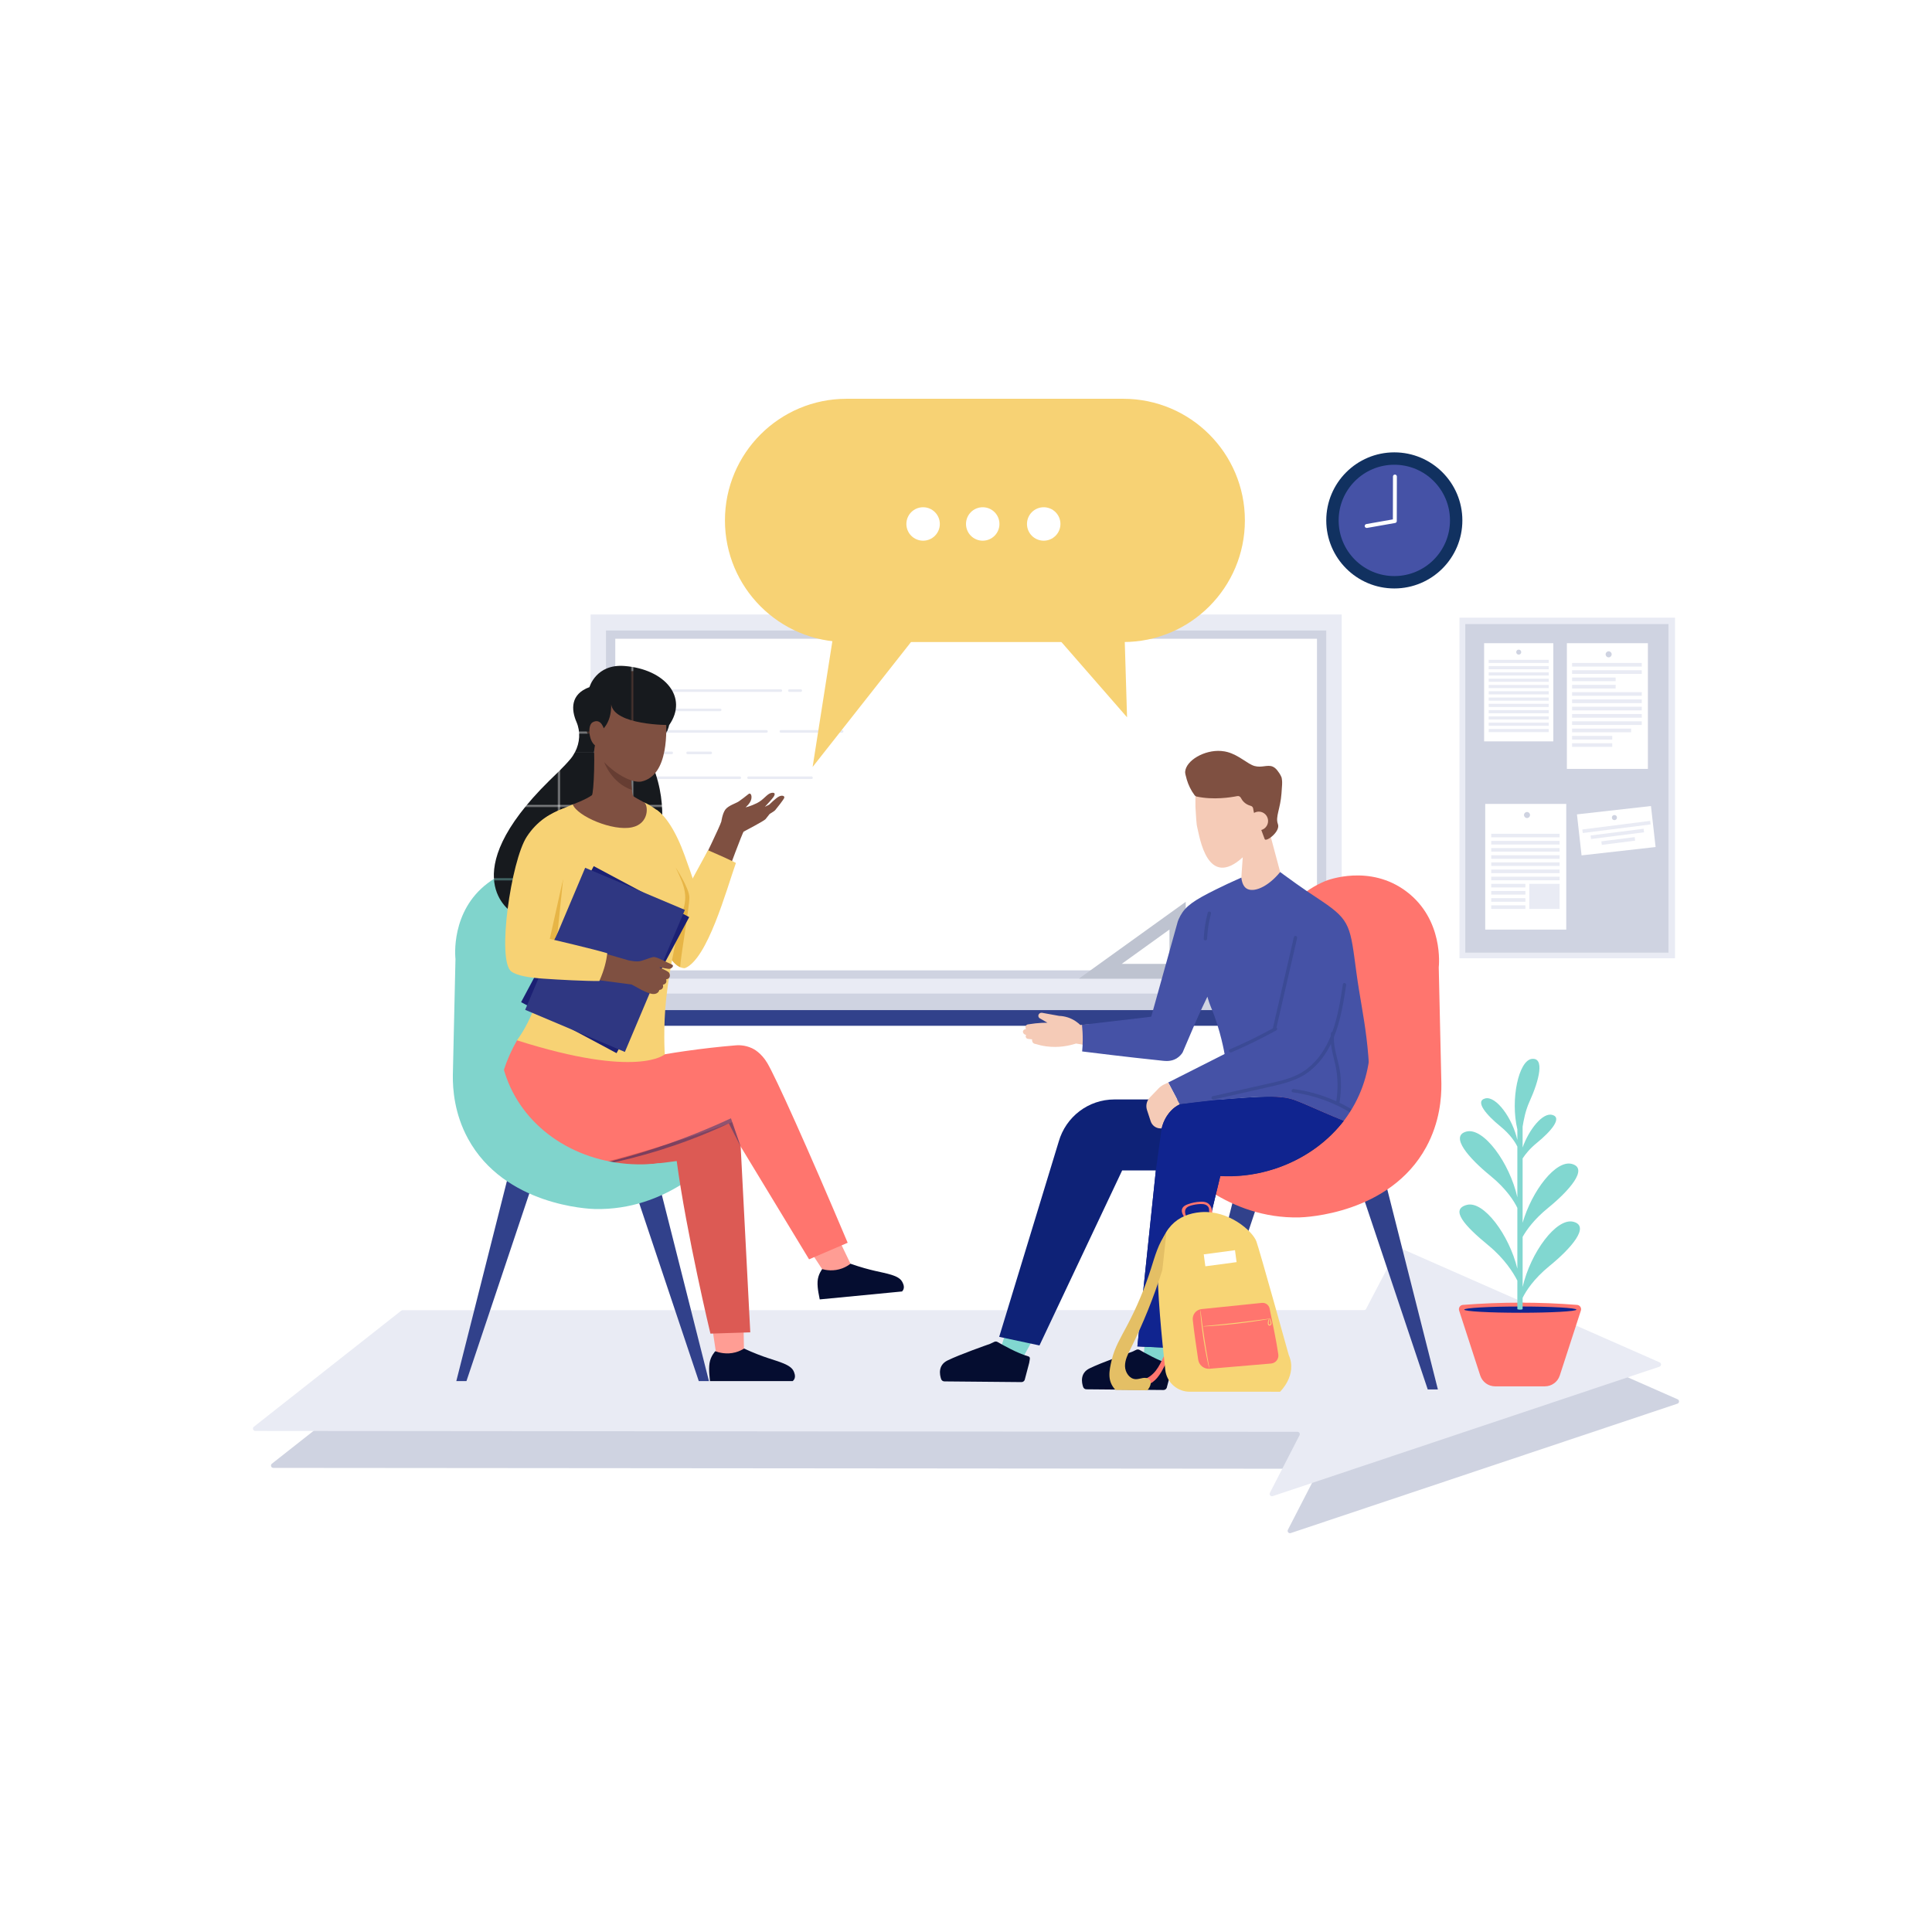 <svg xml:space="preserve" style="enable-background:new 0 0 1080 1080;" viewBox="0 0 1080 1080" y="0px" x="0px" xmlns:xlink="http://www.w3.org/1999/xlink" xmlns="http://www.w3.org/2000/svg" id="Layer_1" version="1.1">
<style type="text/css">
	.st0{fill:none;}
	.st1{fill:#171A1E;}
	.st2{fill:#E9EBF4;}
	.st3{fill:#CFD3E1;}
	.st4{fill:#FFFFFF;}
	.st5{fill:#31418B;}
	.st6{fill:#BEC3D0;}
	.st7{fill:#113160;}
	.st8{fill:#4552A6;}
	.st9{fill:#80D4CC;}
	.st10{fill:#FF756E;}
	.st11{fill:#FF9D94;}
	.st12{fill:#050D30;}
	.st13{fill:#DC5A54;}
	.st14{opacity:0.5;fill:url(#SVGID_1_);}
	.st15{fill:#F5CBB7;}
	.st16{fill:#81D7D0;}
	.st17{fill:#7F5041;}
	.st18{fill:#0E2277;}
	.st19{fill:#3B4A95;}
	.st20{fill:url(#XMLID_00000034078135835574631540000005814010058089384364_);}
	.st21{fill:url(#XMLID_00000021827164699455975580000015799561618550985399_);}
	.st22{fill:#F7D274;}
	.st23{fill:#E7B546;}
	.st24{fill:#663D32;}
	.st25{fill:url(#XMLID_00000012459289744887944250000017542544866998685577_);}
	.st26{fill:#1B2073;}
	.st27{fill:#2F3782;}
	.st28{fill:#E4525D;}
	.st29{fill:#10248F;}
	.st30{fill:#F7D575;}
	.st31{fill:#E4BF65;}
</style>
<pattern style="overflow:visible;" viewBox="0 -40.5 40.5 40.5" id="New_Pattern_Swatch_5" patternUnits="userSpaceOnUse" height="40.5" width="40.5">
	<g>
		<rect height="40.5" width="40.5" class="st0" y="-40.5"></rect>
		<g>
			<rect height="40.5" width="40.5" class="st1" y="-40.5"></rect>
		</g>
	</g>
</pattern>
<g>
	<rect height="212.48" width="419.89" class="st2" y="343.51" x="330.13"></rect>
	<rect height="194.62" width="402.63" class="st3" y="352.45" x="338.75"></rect>
	<rect height="185.36" width="392.25" class="st4" y="357.07" x="343.95"></rect>
	<rect height="13.4" width="432.35" class="st5" y="560.02" x="322.46"></rect>
	<path d="M757.99,564.65H320.44c-2.55,0-4.62-2.07-4.62-4.62l0,0c0-2.55,2.07-4.62,4.62-4.62h437.55
		c2.55,0,4.62,2.07,4.62,4.62l0,0C762.62,562.58,760.54,564.65,757.99,564.65z" class="st3"></path>
	<path d="M729.31,555.4h-36.64v-14.07c0-0.93,0.75-1.69,1.69-1.69h33.26c0.93,0,1.69,0.75,1.69,1.69V555.4z" class="st6"></path>
	<path d="M731.12,555.4h-40.25c-1.33,0-2.41-1.08-2.41-2.41l0,0c0-1.33,1.08-2.41,2.41-2.41h40.25
		c1.33,0,2.41,1.08,2.41,2.41l0,0C733.53,554.32,732.45,555.4,731.12,555.4z" class="st6"></path>
	<path d="M603.13,547.06h59.7v-42.94L603.13,547.06z M653.74,538.81h-26.69l26.69-19.2V538.81z" class="st6"></path>
	<g>
		<path d="M436.5,386.77h-70.33c-0.4,0-0.72-0.32-0.72-0.72s0.32-0.72,0.72-0.72h70.33c0.4,0,0.72,0.32,0.72,0.72
			S436.9,386.77,436.5,386.77z" class="st2"></path>
		<path d="M402.59,397.55h-36.42c-0.4,0-0.72-0.32-0.72-0.72c0-0.4,0.32-0.72,0.72-0.72h36.42
			c0.4,0,0.72,0.32,0.72,0.72C403.31,397.23,402.99,397.55,402.59,397.55z" class="st2"></path>
		<path d="M428.46,409.58h-62.29c-0.4,0-0.72-0.32-0.72-0.72c0-0.4,0.32-0.72,0.72-0.72h62.29
			c0.4,0,0.72,0.32,0.72,0.72C429.18,409.25,428.86,409.58,428.46,409.58z" class="st2"></path>
		<path d="M375.5,421.6h-9.33c-0.4,0-0.72-0.32-0.72-0.72c0-0.4,0.32-0.72,0.72-0.72h9.33c0.4,0,0.72,0.32,0.72,0.72
			C376.22,421.28,375.9,421.6,375.5,421.6z" class="st2"></path>
		<path d="M470.77,409.58H436.5c-0.4,0-0.72-0.32-0.72-0.72c0-0.4,0.32-0.72,0.72-0.72h34.27c0.4,0,0.72,0.32,0.72,0.72
			C471.5,409.25,471.17,409.58,470.77,409.58z" class="st2"></path>
		<path d="M447.64,386.77h-6.39c-0.4,0-0.72-0.32-0.72-0.72s0.32-0.72,0.72-0.72h6.39c0.4,0,0.72,0.32,0.72,0.72
			S448.04,386.77,447.64,386.77z" class="st2"></path>
		<path d="M397.32,421.6h-12.94c-0.4,0-0.72-0.32-0.72-0.72c0-0.4,0.32-0.72,0.72-0.72h12.94c0.4,0,0.72,0.32,0.72,0.72
			C398.04,421.28,397.72,421.6,397.32,421.6z" class="st2"></path>
		<path d="M413.55,435.49h-47.38c-0.4,0-0.72-0.32-0.72-0.72c0-0.4,0.32-0.72,0.72-0.72h47.38
			c0.4,0,0.72,0.32,0.72,0.72C414.27,435.17,413.95,435.49,413.55,435.49z" class="st2"></path>
		<path d="M453.64,435.49h-35.22c-0.4,0-0.72-0.32-0.72-0.72c0-0.4,0.32-0.72,0.72-0.72h35.22
			c0.4,0,0.72,0.32,0.72,0.72C454.36,435.17,454.04,435.49,453.64,435.49z" class="st2"></path>
	</g>
	<path d="M234.34,753.35c-27.45,21.62-54.9,43.25-82.36,64.87c-0.98,0.77-0.44,2.34,0.81,2.34
		c194.19,0.16,388.38,0.33,582.57,0.49c0.98,0,1.61,1.04,1.16,1.91c-5.52,10.73-11.05,21.46-16.57,32.19
		c-0.54,1.05,0.46,2.22,1.57,1.85c72.06-24.11,144.12-48.23,216.18-72.34c1.13-0.38,1.21-1.96,0.11-2.44
		c-48.32-21.28-96.64-42.56-144.96-63.84c-0.63-0.28-1.36-0.02-1.68,0.59c-5.81,11.11-11.62,22.23-17.43,33.34
		c-0.23,0.43-0.67,0.7-1.16,0.7l-537.43,0.05C234.86,753.07,234.57,753.17,234.34,753.35z" class="st3"></path>
	<path d="M224.27,732.69c-27.45,21.62-54.9,43.25-82.36,64.87c-0.98,0.77-0.44,2.34,0.81,2.34
		c194.19,0.16,388.38,0.33,582.57,0.49c0.98,0,1.61,1.04,1.16,1.91c-5.52,10.73-11.05,21.46-16.57,32.19
		c-0.54,1.05,0.46,2.22,1.57,1.85c72.06-24.11,144.12-48.23,216.18-72.34c1.13-0.38,1.21-1.96,0.11-2.44
		c-48.32-21.28-96.64-42.56-144.96-63.84c-0.63-0.28-1.36-0.02-1.68,0.59c-5.81,11.11-11.62,22.23-17.43,33.34
		c-0.23,0.43-0.67,0.7-1.16,0.7l-537.43,0.05C224.78,732.42,224.5,732.51,224.27,732.69z" class="st2"></path>
	<circle r="38.04" cy="290.91" cx="779.43" class="st7"></circle>
	<circle r="31.12" cy="290.91" cx="779.43" class="st8"></circle>
	<path d="M763.98,295.12c-0.52,0-0.98-0.37-1.08-0.9c-0.1-0.6,0.29-1.16,0.89-1.27l14.84-2.61l0.05-23.97
		c0-0.6,0.49-1.09,1.09-1.09c0,0,0,0,0,0c0.6,0,1.09,0.49,1.09,1.1l-0.05,24.89c0,0.53-0.38,0.98-0.9,1.08l-15.74,2.77
		C764.11,295.12,764.05,295.12,763.98,295.12z" class="st4"></path>
	<polygon points="255.08,772.04 260.75,772.04 298.4,659.63 283.51,659.63" class="st5"></polygon>
	<polygon points="396.3,772.04 390.62,772.04 352.98,659.63 367.87,659.63" class="st5"></polygon>
	<path d="M254.61,536.09c-0.13-1.12-2.74-26.68,17.98-42.36c20.57-15.58,44.29-6.39,45.4-5.93
		c-1.13,5.52-16.36,86.01,36.46,132.15c16.28,14.22,34.16,20.94,47.87,24.26c-3.79,4.32-29.45,32.58-69.87,31.64
		c-3.12-0.07-50.46-1.92-70.82-39.29c-7.61-13.96-8.58-27.61-8.49-35.48C253.63,579.42,254.12,557.76,254.61,536.09z" class="st9"></path>
	<polygon points="803.79,776.72 798.12,776.72 760.47,664.32 775.36,664.32" class="st5"></polygon>
	<polygon points="662.57,776.72 668.25,776.72 705.89,664.32 691,664.32" class="st5"></polygon>
	<path d="M804.27,540.78c0.13-1.12,2.74-26.68-17.98-42.36c-20.57-15.58-44.29-6.39-45.4-5.93
		c-4.98,2.1-12.38,6-18.69,13.21c-28.33,32.38,6.18,84.87-17.77,118.94c-6.57,9.34-19.52,20.12-47.87,24.26
		c3.79,4.32,29.45,32.58,69.87,31.64c3.12-0.07,50.46-1.92,70.82-39.29c7.61-13.96,8.58-27.61,8.49-35.48
		C805.24,584.11,804.75,562.44,804.27,540.78z" class="st10"></path>
	<path d="M401.8,730.14c2.62-0.19,4.64-0.15,7.84-0.07c1.47,0.03,3.45,0.1,5.81,0.24c0.19,10.45,0.38,20.91,0.56,31.36
		c-5.94-0.01-11.88-0.02-17.82-0.02c0.65-2.06,1.31-4.13,1.96-6.19c-1.24-8.22-2.49-16.43-3.73-24.65
		C397.7,730.58,399.55,730.31,401.8,730.14z" class="st11"></path>
	<path d="M396.88,772.04h46.23
		c0.26-0.2,0.62-0.54,0.89-1.05c0.91-1.7-0.02-3.76-0.35-4.49c-1.65-3.66-8.07-5.22-14.52-7.39c-3.21-1.07-7.77-2.75-13.2-5.27
		c-1.2,0.76-2.81,1.59-4.82,2.13c-5.05,1.36-9.37,0.07-11.25-0.63c0,0-2.64,2.69-3.23,6.69
		C396.02,766.03,396.88,771.16,396.88,772.04z" class="st12" id="XMLID_00000161623752556272962690000018303101507770065342_"></path>
	<path d="M450.54,685.8c2.27-1.27,4.1-2.08,7-3.35c1.34-0.59,3.14-1.36,5.31-2.21c4.52,9.41,9.05,18.82,13.57,28.24
		c-5.33,2.48-10.67,4.97-16,7.45c-0.27-2.15-0.55-4.3-0.82-6.44c-4.54-6.94-9.08-13.87-13.62-20.81
		C447.03,687.92,448.58,686.89,450.54,685.8z" class="st11"></path>
	<path d="M289.18,581.26c-12.98,22.59-14.7,47.04-3.17,60.47c11.71,13.64,33.93,12.24,50.9,11.17
		c14.39-0.9,26.7-4.65,47.27-10.92c10.65-3.24,19.35-6.34,25.32-8.56c14.26,23.52,28.52,47.03,42.78,70.55
		c7.19-3.08,14.39-6.17,21.58-9.25c-22.67-53.63-40.23-92.52-44.9-100.41c-3.43-5.79-7.6-7.88-8.47-8.29
		c-4.2-1.98-8.04-1.8-9.73-1.62c-8.8,0.74-18.04,1.77-27.66,3.15c-7.74,1.11-15.17,2.37-22.27,3.74c0.28-4.13,0.57-8.25,0.85-12.38
		C361.68,578.94,348.17,588.38,289.18,581.26z" class="st10"></path>
	<path d="M324.18,653.15c21.78-5.27,44.47-11.75,67.84-19.72c5.87-2,11.63-4.04,17.3-6.13
		c1.57,4.54,3.14,9.07,4.72,13.61c1.79,34.63,3.58,69.25,5.37,103.88c-7.43,0.24-14.86,0.47-22.28,0.71c0,0-13.34-55.61-18.85-96.48
		C378.27,649.02,347.25,653.43,324.18,653.15z" class="st13"></path>
	<path d="M458.23,726.38l46.01-4.44
		c0.24-0.23,0.56-0.6,0.78-1.14c0.74-1.78-0.38-3.74-0.78-4.43c-2-3.49-8.53-4.42-15.16-5.96c-3.29-0.76-8-1.99-13.64-3.98
		c-1.12,0.87-2.65,1.85-4.59,2.58c-4.89,1.84-9.32,0.97-11.25,0.45c0,0-2.37,2.93-2.57,6.97
		C456.8,720.48,458.15,725.5,458.23,726.38z" class="st12" id="XMLID_00000011012254861645608520000005924900545110533043_"></path>
	
		<linearGradient gradientTransform="matrix(-1 0 0 1 -3742.33 0)" y2="639.338" x2="-4065.045" y1="639.338" x1="-4156.364" gradientUnits="userSpaceOnUse" id="SVGID_1_">
		<stop style="stop-color:#263574" offset="0"></stop>
		<stop style="stop-color:#15175E" offset="1"></stop>
	</linearGradient>
	<path d="M414.03,640.92c-2.2-4.31-4.39-8.61-6.59-12.92c-6.9,3.22-14.27,6.36-22.12,9.3
		c-22.72,8.53-44.01,13.44-62.62,16.24c18.18-3.76,38.39-9.28,59.82-17.41c9.25-3.51,17.94-7.21,26.08-10.99
		C410.43,630.4,412.23,635.66,414.03,640.92z" class="st14"></path>
	<path d="M646.29,570.07c-14.13,0.97-28.27,1.93-42.4,2.9c-1.25-1.21-3.55-3.11-6.94-4.22
		c-1.88-0.61-3.57-0.81-4.87-0.86c-3.22-0.58-6.45-1.17-9.67-1.75c-0.9-0.07-1.7,0.48-1.92,1.25c-0.16,0.58,0.03,1.23,0.48,1.69
		c1.51,0.87,3.03,1.75,4.54,2.62c-2.08,0.01-4.34,0.11-6.75,0.37c-1.4,0.15-2.73,0.34-4,0.55c-0.68,0.05-1.26,0.49-1.47,1.1
		c-0.26,0.79,0.23,1.45,0.27,1.51c-0.84,0.03-1.54,0.55-1.7,1.18c-0.22,0.85,0.51,1.96,1.75,2.09c-0.02,0.03-0.45,0.69-0.12,1.42
		c0.34,0.74,1.15,0.83,1.18,0.83c0.76,0.08,1.52,0.17,2.28,0.25c-0.01,0.08-0.2,1.32,0.69,2.09c0.47,0.4,1,0.48,1.22,0.49
		c1.77,0.55,3.78,1.04,6.03,1.34c6.95,0.93,12.81-0.35,16.61-1.58c6.16,1.09,12.55,2.09,19.16,2.97c10.63,1.42,20.82,2.4,30.5,3.05
		c1.22-0.01,2.77-0.19,4.43-0.81c5.15-1.92,7.44-6.57,8.03-7.88c4.75-14.29,9.5-28.57,14.25-42.86c-6.9-2.64-13.8-5.28-20.7-7.92
		C653.55,543.28,649.92,556.67,646.29,570.07z" class="st15"></path>
	<polygon points="639.14,759.99 642.24,722.85 661.93,731.42 652.08,762.68" class="st16"></polygon>
	<polygon points="558.54,756.34 568.15,726.66 587.21,730.94 569.73,762.68" class="st16"></polygon>
	<path d="M694,503.82c0,0-1.34,1.77,0.71-24.58c-19.85,18.09-24.1-11.44-25.36-16.36c-0.7-2.74-0.65-6.08-0.95-9.56
		c-0.06-0.69-0.11-1.44-0.14-2.29c-0.09-2.56-0.04-5.93,0.22-10.7c0,0,37.49-12.7,42.84-0.79c5.36,11.9-1.61,25.8-1.61,25.8
		l10.27,38.48H694z" class="st15"></path>
	<path d="M716.72,437.15c0.04,0.95-0.02,1.54-0.25,4.76c-0.04,0.53-0.08,1.07-0.11,1.6
		c-0.61,8.6-3.52,13.14-2.01,17.12c1.58,4.16-6.51,10.16-7.36,8.5c0,0-3.99-11.03-5.04-12.61c-0.61-0.92-1.13-2.34-1.42-4.52
		c-0.09-0.75-0.64-1.34-1.36-1.53c-3.23-0.85-4.79-3-5.5-4.43c-0.38-0.76-1.19-1.19-2.02-1.02c-3.66,0.74-13.41,2.29-22.78,0.24
		c-0.43-0.1-0.81-0.34-1.07-0.69c-2.12-2.83-3.52-5.87-4.38-8.78c-0.73-2.47-0.96-3.74-0.92-4.34c0.46-6.34,10.77-12.37,20.12-11.65
		c1.53,0.12,2.67,0.37,3.5,0.59c6.53,1.76,11.32,6.76,15.2,7.82c4.01,1.09,7.1-0.86,10.01,0.29c1.9,0.75,3.14,2.79,3.14,2.79
		c1.06,1.32,1.66,2.6,1.99,3.5C716.64,435.78,716.7,436.61,716.72,437.15z" class="st17"></path>
	<path d="M745.35,657.46c-21.42,0-63.21,0-63.21,0s-20.45,84.67-21.92,96.31l-24.41-1.11l10.32-98.37
		c-6.28,0-12.56,0-18.84,0c-15.41,32.61-30.81,65.22-46.22,97.82c-7.51-1.6-15.01-3.2-22.52-4.8l33.27-109.12
		c3.99-13.97,16.67-23.59,31.1-23.59h60.69c10.71-0.63,29.4-3.07,38.85,0c9.45,3.07,31.5,14.71,42.84,16.19
		C765.3,630.79,766.77,657.46,745.35,657.46z" class="st18"></path>
	<path d="M758.26,543.81c-3.47-25.71-3.15-29.2-19.22-40c-5.95-4-10.49-6.84-21.42-14.86c-0.86-0.63-1.56-1.15-2-1.48
		c-6.99,8.56-15.02,11.68-18.84,9.19c-0.68-0.44-2.41-1.83-2.86-6.08c-5.6,2.46-10.39,4.74-14.21,6.63
		c-12.3,6.09-16.87,9.29-19.82,14.6c-0.73,1.32-1.2,2.47-1.48,3.23c-5.24,18.8-10.49,37.61-15.73,56.41
		c5.18-0.12,10.68-0.06,16.46,0.25c2.93,0.16,5.78,0.38,8.54,0.65c3.38-7.07,6.76-14.15,10.14-21.22c-1.2-2.85-2.39-6.03-3.48-9.5
		c-1.17-3.76-2.05-7.29-2.71-10.53c0,0,0,19.36,5.36,32.06c5.36,12.7,7.56,26.03,7.56,26.03l-31.5,15.93l6.46,12.21l24.1-2.75
		c10.71-0.63,29.4-3.07,38.85,0c9.45,3.07,31.5,14.71,42.84,16.19C767.4,586.03,761.73,569.53,758.26,543.81z" class="st8"></path>
	<path d="M675.14,510.23c-1.29,4.77-2.03,9.6-2.25,14.54c-0.05,1.23,1.84,1.22,1.89,0c0.21-4.77,0.94-9.43,2.18-14.03
		C677.28,509.55,675.46,509.05,675.14,510.23z" class="st19"></path>
	<path d="M723.28,523.87l-11.71,50.78c-0.02,0.07-0.03,0.14-0.03,0.21c-7.84,4.31-15.87,8.23-24.09,11.74
		c-1.12,0.48-0.15,2.12,0.95,1.64c8.57-3.66,16.94-7.76,25.09-12.29c0.68-0.38,0.54-1.17,0.08-1.56l11.53-50.03
		C725.38,523.18,723.56,522.67,723.28,523.87z" class="st19"></path>
	<path d="M757.16,621.08c-2.72-1.71-5.52-3.25-8.38-4.63c0.93-5.65,1.12-11.37,0.35-17.06
		c-0.89-6.55-3.75-13.02-3.43-19.68c3.69-9.18,5.36-19.42,6.81-29.01c0.18-1.2-1.64-1.72-1.82-0.51c-1.32,8.73-2.8,18.08-5.89,26.62
		c-0.37-0.01-0.71,0.19-0.78,0.69c-0.08,0.59-0.13,1.17-0.16,1.75c-2.85,7-6.94,13.34-13.12,18.17c-7,5.48-15.81,7-24.24,8.91
		c-9.54,2.16-19.08,4.32-28.62,6.48c-1.19,0.27-0.68,2.11,0.5,1.84c10.15-2.3,20.3-4.59,30.45-6.89c8.35-1.89,16.71-3.69,23.54-9.21
		c5.15-4.16,8.86-9.32,11.63-15.02c0.44,3.96,1.62,7.81,2.49,11.8c1.46,6.69,1.57,13.55,0.5,20.3c-7.54-3.42-15.53-5.74-23.79-6.86
		c-1.19-0.16-1.7,1.67-0.5,1.84c11.94,1.62,23.27,5.71,33.5,12.13C757.24,623.38,758.19,621.73,757.16,621.08z" class="st19"></path>
	<path d="M671.69,563.53c-4.27,0.24-9.01,0.72-14.11,1.58c-5.31,0.9-10.12,2.05-14.36,3.28
		c-12.79,1.5-25.59,3-38.38,4.5c0.27,2.61,0.44,5.51,0.41,8.65c-0.02,2.21-0.14,4.28-0.32,6.22c23.47,2.93,40.62,4.76,45.29,5.23
		c1.43,0.14,4.55,0.44,7.46-1.31c1.79-1.08,2.86-2.48,3.41-3.35C664.63,580.07,668.16,571.8,671.69,563.53z" class="st8"></path>
	<path d="M653.05,605.14l-2.16,0.99c-1.21,0.56-2.31,1.34-3.24,2.3l-4.88,5.06c-1.78,1.85-2.4,4.54-1.6,6.99l2.07,6.32
		c0.78,2.38,2.98,3.98,5.46,3.98h0.67c0,0,2.21-10,10.13-13.44L653.05,605.14z" class="st15"></path>
	<path d="M650.38,777.02l-43.07-0.39c-0.83-0.01-1.57-0.53-1.83-1.32c-0.83-2.45-1.82-7.73,3.57-10.37
		c6.85-3.36,22.33-8.78,23.68-9.25c0.07-0.02,0.13-0.05,0.19-0.08l2.28-1.08c0.58-0.27,1.25-0.25,1.81,0.07
		c2.73,1.59,11.25,6.38,16.84,7.91c1.8,0.49,1.21,1.36,0.86,3.79l-2.51,9.51C651.91,776.54,651.18,777.03,650.38,777.02z" class="st12"></path>
	<path d="M570.99,772.6l-43.07-0.39c-0.83-0.01-1.57-0.53-1.83-1.32c-0.83-2.45-1.82-7.73,3.57-10.38
		c6.85-3.36,22.33-8.78,23.68-9.25c0.07-0.02,0.13-0.05,0.19-0.08l2.28-1.08c0.58-0.27,1.25-0.25,1.81,0.07
		c2.73,1.59,11.25,6.38,16.84,7.91c1.8,0.49,1.21,1.36,0.86,3.79l-2.51,9.5C572.52,772.12,571.8,772.61,570.99,772.6z" class="st12"></path>
	<path d="M708.87,458.94c0,2.89-2.33,5.24-5.2,5.24c-2.87,0-5.2-2.35-5.2-5.24c0-2.89,2.33-5.24,5.2-5.24
		C706.54,453.7,708.87,456.05,708.87,458.94z" class="st15"></path>
	
		<pattern patternTransform="matrix(1 0 0 1 -15.02 0)" xlink:href="#New_Pattern_Swatch_5" id="XMLID_00000004526344709505687930000006908499255385348280_">
	</pattern>
	
		<path d="M334.42,452.01l-48.31,57.9c0,0-33.18-20.23,21.02-73.58c3.46-3.4,7.92-7.48,11.78-12.07c1.01-1.2,1.84-2.52,2.55-3.89h10.65
		C332.56,425.1,339.44,438.01,334.42,452.01z" style="fill:url(#XMLID_00000004526344709505687930000006908499255385348280_);" id="XMLID_00000127723990853174024100000002100142569093807282_"></path>
	
		<pattern patternTransform="matrix(1 0 0 1 -15.02 0)" xlink:href="#New_Pattern_Swatch_5" id="XMLID_00000111914172283669464370000012173960829998067884_">
	</pattern>
	
		<path d="M371.99,391.11c0,0,6.4,10.51-1.1,21.36c0,0-3.61,5.71-5.99,15.73c9.64,23.76,3.23,44.21,3.23,44.21s-15.26-13.02-20.9-15.65
		c-5.64-2.63-1.13-34.71-1.13-34.71s3.88-17.92,4.51-19.67c0.63-1.75,11.9-15.16,11.9-15.16L371.99,391.11z" style="fill:url(#XMLID_00000111914172283669464370000012173960829998067884_);" id="XMLID_00000007392891164175564760000004459835940016119702_"></path>
	<path d="M393.03,481.29c0,0,9.45-19.43,10.21-22.09
		c0,0,0.59-4.38,2.23-6.64s6.17-3.59,7.55-4.59c1.38-1.01,3.38-2.4,5.44-4.12c0.98-0.82,2.01,0.57,1.51,2.89
		c-0.5,2.33-3.18,4.56-3.18,4.56s2.64-0.51,6.42-2.39c3.78-1.89,5.61-5.24,8-5.68c2.39-0.44,2.13,0.99,1.05,2.46
		c-0.92,1.25-3.17,3.74-4.69,5.31l2.43-1.21c0,0,3.78-3.78,5.54-4.59c1.76-0.82,3.08-0.25,2.89,0.69c-0.19,0.94-4.28,5.98-5.1,6.99
		c-0.31,0.39-1.59,1.22-3.09,2.13c-0.99,1.28-1.96,2.47-2.31,2.9c-0.82,1.01-11.32,6.46-12.2,6.96c-0.63,0.36-8.86,22.74-8.86,22.74
		L393.03,481.29z" class="st17" id="XMLID_00000026871349657340403560000015677484889514593944_"></path>
	<path d="M366.84,452.59
		c4.99,3.17,10.89,11.67,16.05,26.05c0,0.02,0,0.07,0.02,0.1c3.91,10.69,7.05,20.29,9.5,28.29l-9.57,34.2
		c-0.82,0-1.72-0.17-2.62-0.57c-1.87-0.82-3.89-2.59-6.01-5.83c-3.14-4.76-6.51-11.24-9.45-17.32c-4.51-9.32-8-17.72-8-17.72
		L366.84,452.59z" class="st22" id="XMLID_00000143576010764524637710000001310545214609120899_"></path>
	<path d="M395.8,475.29c0,0,6.3,2.75,9.07,3.99
		c6.03,2.75,6.51,3.12,6.51,3.12c-5.36,15.2-15.89,53.86-28.53,58.82l-3.59-35.33C385.19,494.64,395.8,475.29,395.8,475.29z" class="st22" id="XMLID_00000158713777209649355810000008172627404018414995_"></path>
	<path d="M364.54,509.04l0.22,8.45
		c2.94,6.08,6.31,12.56,9.45,17.32c2.12,3.24,4.14,5.01,6.01,5.83v-0.02c0.22-5.66,5.2-33.86,5.15-38.99
		c-0.07-5.13-7.55-16.49-7.55-16.49L364.54,509.04z" class="st23" id="XMLID_00000026150141934014808580000013116384953450544001_"></path>
	<path d="M370.01,455.45c0,0-0.75,9.14,4.53,22.23
		c5.12,12.67,10.5,19.06,7.78,29.49c-2.86,10.98-7.85,32.16-9.85,50.47c-1.87,17.09-0.85,31.73-0.85,31.73s-14.85,13.76-82.66-7.84
		c0,0,14.84-18.74,14.38-44.76c-0.46-26.02-8.83-35.09-8.83-45.68c0-6.36-1.93-17.89,3.79-27.12c3.81-6.15,9.51-9.21,21.86-14.28
		c7.93-0.72,28.15-2.77,40.09-1.04C363.15,449.74,368.81,453.74,370.01,455.45z" class="st22" id="XMLID_00000019671424545785299210000012468769584130586256_"></path>
	<polygon points="314.8,491.34 310.65,531.27 
		303.39,527.74" class="st23" id="XMLID_00000010294638650395556940000000710140367144345535_"></polygon>
	<path d="M320.17,449.7
		c2.54,6.58,22.41,15.13,33.18,12.76c9.4-2.04,9.15-11.81,6.9-13.81c-2.32-1.27-5.06-2.72-6.41-3.69c-0.25-0.77-0.45-1.94-0.62-3.36
		c-0.4-3.56-0.6-8.65-0.67-12.64c-0.07-3.56-0.07-6.28-0.07-6.28l-7.65-12.91c0,0-14.88-7.55-13.53,0
		c1.72,9.77,0.6,33.97-0.42,34.75C327.72,446.88,320.17,449.7,320.17,449.7z" class="st17" id="XMLID_00000023977734401289695630000004463452220866516610_"></path>
	<path d="M337.74,426.02c0,0,3.96,11.57,15.48,15.58
		c-0.4-3.56-0.6-8.65-0.67-12.64L337.74,426.02z" class="st24" id="XMLID_00000049212308652113159600000016584713805391873939_"></path>
	<path d="M334.01,421.31
		c0.74,1.15,1.58,2.25,2.5,3.32c0,0,0,0,0,0.03c6.77,7.89,17.11,13.41,22.27,12.18c7.48-1.81,11.08-8.78,12.64-17.06
		c2.86-14.96-1.05-34.09-1.05-34.09c-6-20.45-43.13-7.43-44.51,7.3C324.46,407.75,334.01,421.31,334.01,421.31z" class="st17" id="XMLID_00000159439274987865047920000000195117011307662227_"></path>
	
		<pattern patternTransform="matrix(1 0 0 1 -15.02 0)" xlink:href="#New_Pattern_Swatch_5" id="XMLID_00000052822363537554535800000014505752071507431841_">
	</pattern>
	
		<path d="M322.25,403.58c-2.97-6.86-3.47-15.57,7.27-19.47c0,0,3.67-13.07,19.58-11.82c22.71,1.78,35.78,17.55,24.98,33.01
		c0,0-30.86,0.23-32.46-11.7c0,0,0.95,10.81-6.85,15.86c0,0-2.53,5.92-2.65,10.91h-10.65C324.14,415.18,324.61,409.03,322.25,403.58
		z" style="fill:url(#XMLID_00000052822363537554535800000014505752071507431841_);" id="XMLID_00000169556640100837114750000007482412818545181871_"></path>
	
		<rect height="60.51" width="86.22" class="st26" transform="matrix(0.471 -0.882 0.882 0.471 -294.4 582.138)" y="506.37" x="295.26" id="XMLID_00000180336413851445062990000012280121370405751456_"></rect>
	
		<rect height="60.51" width="86.22" class="st27" transform="matrix(0.389 -0.921 0.921 0.389 -287.645 639.46)" y="506.37" x="295.26" id="XMLID_00000057133096683703400680000011521082260362059172_"></rect>
	<path d="M332.08,531.26l19.59,5.66
		c1.47,0.27,4.12,0.68,5.67,0.44c2.23-0.34,5.64-1.93,7.75-2.36c1.35-0.28,5.05,1.55,7.82,2.94c1.57,0.79,2.96,1.26,3.16,1.57
		c0.56,0.88-0.96,2.22-2.32,2.09c-0.94-0.09-2.94-0.44-4.8-0.89l-0.41,0.13c2.17,0.88,5.11,2.2,5.5,2.98c0,0,0.56,0.83,0.41,1.88
		c-0.11,0.79-0.72,1.56-2.09,1.75c0.12,0.34,0.21,0.79,0.14,1.29c-0.11,0.77-0.68,1.5-1.95,1.73c0.1,0.33,0.19,0.74,0.12,1.2
		c-0.11,0.8-0.73,1.57-2.13,1.75c0,0,0,0.01,0,0.01c-0.15,1.04-1.38,2.49-3.86,2.2c-1.65-0.19-4.07-1.29-5.55-2.03
		c-0.11-0.05-0.23-0.08-0.34-0.14c-1.89-1.06-4.37-2.41-5.71-3.12l-25.16-3.32L332.08,531.26z" class="st17" id="XMLID_00000165929126252707584260000005795741818475560882_"></path>
	<path d="M285.83,543.06
		c3.14,2.38,10.04,3.47,17.76,4c8.45,0.61,24.04,1.43,31.46,1.32c2.91-6.59,3.92-11.45,4.44-15.5c-6.45-2.03-32.16-8.05-32.16-8.05
		s7.56-33.96,9.43-42.31c3.09-13.91-0.71-24.47-1.69-30.68c-7.22,2.79-14.71,6.83-20.63,15.93
		C285.73,481.16,277.59,536.86,285.83,543.06z" class="st22" id="XMLID_00000054944727450884919390000017704305056351214487_"></path>
	<path d="M262.58,522.53" class="st28" id="XMLID_00000129909001019506763170000016207491465787711145_"></path>
	<path d="M337.73,407.88c0,0-1.57-6.84-6.46-4.11
		c-3.38,1.89-1.88,13.25,3.32,13.68" class="st17" id="XMLID_00000047039762817356438300000014670751581721542583_"></path>
	<path d="M281.95,554.47c-1.78,6.27-8.49,32.57,5.77,58.02c15.03,26.84,47.29,41.91,81.39,37.7
		c-7.11,4.49-26.71,15.52-52.2,12.76c-5.41-0.59-40.92-4.74-54.42-33.88C251.63,605.63,259.16,574.97,281.95,554.47z" class="st9"></path>
	<path d="M762.74,558.13c1.8,6.14,8.82,32.61-5.41,58.92c-14.06,26.01-43.35,41.64-75.2,40.4
		c14.9,7.01,33.01,11.86,53.75,9.63c0.63-0.07,1.04-0.12,1.24-0.14c18.85-2.35,44.04-13.96,53.18-33.73
		C800.63,610.88,790.59,577.89,762.74,558.13z" class="st10"></path>
	<path d="M646.12,654.28c1.09-7.83,2.17-15.66,3.26-23.49c0.35-1.7,1.24-4.82,3.64-7.96c2.32-3.03,4.97-4.68,6.49-5.48
		c9.91-1.37,18.07-2.22,24.1-2.75c4.27-0.38,7.35-0.59,11.93-0.9c2.87-0.2,6.81-0.45,11.82-0.59c0,0,5.2-0.14,9.77,0.39
		c1.15,0.13,2.56,0.35,4.23,0.79c1.35,0.36,2.35,0.73,2.84,0.91c4.17,1.57,10.88,4.6,15.39,6.55c3.69,1.6,7.14,3.02,8.74,3.67
		c1.2,0.49,2.19,0.89,2.84,1.15c-4.57,5.71-14.4,16.45-30.66,23.75c-16.38,7.36-31.06,7.52-38.37,7.12
		c-2.87,11.74-5.7,23.6-8.48,35.58c-4.76,20.5-9.23,40.75-13.44,60.73c-8.14-0.37-16.28-0.74-24.41-1.11
		C639.24,719.86,642.68,687.07,646.12,654.28z" class="st29"></path>
	<path d="M627.91,358.9H473.24c-37.55,0-67.99-30.44-67.99-67.99v0c0-37.55,30.44-67.99,67.99-67.99h154.67
		c37.55,0,67.99,30.44,67.99,67.99v0C695.9,328.46,665.46,358.9,627.91,358.9z" class="st22"></path>
	<path d="M466.16,352.95c-3.97,25.26-7.93,50.52-11.9,75.78c19.97-25.35,39.94-50.71,59.91-76.06
		C498.17,352.76,482.16,352.86,466.16,352.95z" class="st22"></path>
	<path d="M587.4,352.1c14.21,16.29,28.42,32.58,42.63,48.87c-0.57-18.7-1.13-37.39-1.7-56.09
		C614.69,347.28,601.05,349.69,587.4,352.1z" class="st22"></path>
	<circle r="9.35" cy="292.9" cx="516.02" class="st4"></circle>
	<circle r="9.35" cy="292.9" cx="549.35" class="st4"></circle>
	<circle r="9.35" cy="292.9" cx="583.44" class="st4"></circle>
	<path d="M863.6,774.97h-27.83c-3.79,0-7.14-2.44-8.31-6.04l-11.8-36.33c-0.48-1.49,0.55-3.03,2.11-3.15
		c21.49-1.67,42.77-1.67,63.84,0c1.56,0.12,2.59,1.67,2.11,3.15l-11.8,36.33C870.74,772.53,867.39,774.97,863.6,774.97z" class="st10"></path>
	<path d="M881.24,732.09c0,0.97-14.04,1.75-31.37,1.75c-17.32,0-31.37-0.78-31.37-1.75c0-0.97,14.04-1.75,31.37-1.75
		C867.2,730.34,881.24,731.12,881.24,732.09z" class="st29"></path>
	<path d="M879.58,682.99c-9.5-2.5-24.02,17.22-28.42,36.44v-28.01c2.22-3.93,6.44-9.84,14.11-16.09
		c11.93-9.72,22.91-22.18,13.39-24.69c-8.92-2.35-22.26,14.89-27.51,32.91v-35.97c1.54-2.39,4.05-5.52,8.08-8.8
		c7.52-6.12,14.44-13.98,8.44-15.56c-5.21-1.37-12.8,7.84-16.52,18.24V629.8c0.62-3.61,1.48-8.76,3.87-14.02
		c5.53-12.2,8.52-24.77,1.23-23.84c-7.3,0.94-12.03,22.67-8.04,39.35v6c-2.7-12.21-11.94-24.85-17.98-23.26
		c-6,1.58,0.92,9.44,8.44,15.56c5.72,4.66,8.4,9.02,9.54,11.37v28.34c-4.32-19.32-18.94-39.27-28.49-36.75
		c-9.52,2.51,1.46,14.98,13.39,24.69c9.01,7.34,13.27,14.22,15.1,17.96v33.98c-4.62-18.97-18.87-38.11-28.23-35.64
		c-9.52,2.51-1.36,11.62,12.05,22.64c9.11,7.49,13.99,15.39,16.18,19.69v16.01c1.06,0.3,2.06,0.3,2.94,0v-6.37
		c1.86-3.77,6.13-10.57,15.03-17.83C878.12,697.97,889.1,685.5,879.58,682.99z" class="st16"></path>
	<g>
		<g>
			<g>
				<g>
					<g>
						<path d="M652.07,760.46c0.02-0.99-0.56-2.05-1.52-2.26c-1.28,2.79-2.57,5.61-4.47,8.02
							c-1.9,2.41-4.48,4.42-7.49,5.01l0.19,0.03c0.51,1.05,1.03,2.11,1.54,3.16c2.63-0.54,4.91-2.25,6.64-4.31
							c1.73-2.06,2.97-4.48,4.19-6.87C651.6,762.36,652.06,761.44,652.07,760.46z" class="st10"></path>
					</g>
				</g>
			</g>
		</g>
	</g>
	<g>
		<g>
			<g>
				<g>
					<g>
						<path d="M662.26,680.73c-1.03-1.53-2.1-3.41-1.39-5.12c0.53-1.28,1.9-1.98,3.21-2.45
							c2.19-0.8,4.51-1.26,6.84-1.38c1.36-0.07,2.78,0,3.97,0.65c2.18,1.19,2.97,4,2.76,6.47c-0.73,0.29-1.48-0.48-1.65-1.24
							c-0.17-0.77-0.02-1.58-0.25-2.33c-0.28-0.92-1.09-1.6-1.98-1.94c-0.9-0.33-1.88-0.37-2.84-0.33
							c-1.74,0.07-3.47,0.35-5.14,0.83c-1.1,0.32-2.25,0.78-2.87,1.74c-1,1.55-0.21,3.59,0.6,5.25" class="st10"></path>
					</g>
				</g>
			</g>
		</g>
	</g>
	<g>
		<g>
			<g>
				<g>
					<g>
						<path d="M720.4,757.4c0,0-16.24-58.45-18.08-63.47c-2.08-5.68-15.4-17.6-31.13-16.32
							c-12.79,1.04-23.05,9.03-23.93,28.72c-0.61,13.57,2.27,42.65,4.13,59.41c0.79,7.13,6.91,12.45,14.08,12.24l50.08,0.01
							C715.54,777.99,725.41,768.7,720.4,757.4z" class="st30"></path>
					</g>
				</g>
			</g>
		</g>
	</g>
	<g>
		<g>
			<g>
				<g>
					<g>
						<path d="M671.7,731.79c-3.05,0.31-5.25,3.04-4.93,6.08c0.64,6.03,2.1,16.04,3.03,22.22
							c0.46,3.07,3.21,5.27,6.31,5.06l34.43-2.93c2.56-0.22,4.4-2.53,4.05-5.07c-0.97-6.9-3.58-19.58-4.88-25.7
							c-0.42-1.99-2.27-3.33-4.29-3.13C697.9,729.1,680.34,730.91,671.7,731.79z" class="st10"></path>
					</g>
				</g>
			</g>
		</g>
	</g>
	<g>
		<g>
			<g>
				<g>
					<g>
						<g>
							<path d="M676,764.98c-0.04,0.01-0.16-0.44-0.37-1.26c-0.2-0.82-0.47-2.01-0.78-3.48
								c-0.62-2.95-1.39-7.05-2.09-11.59c-0.7-4.55-1.19-8.69-1.48-11.69c-0.15-1.5-0.25-2.72-0.3-3.56
								c-0.05-0.84-0.07-1.31-0.03-1.31c0.04,0,0.12,0.46,0.24,1.29c0.12,0.94,0.28,2.13,0.47,3.54c0.39,2.99,0.94,7.11,1.64,11.65
								c0.7,4.54,1.41,8.64,1.93,11.6c0.24,1.4,0.45,2.58,0.61,3.51C675.97,764.51,676.03,764.98,676,764.98z" class="st30"></path>
						</g>
					</g>
				</g>
			</g>
		</g>
	</g>
	<g>
		<g>
			<g>
				<g>
					<g>
						<g>
							<path d="M710.21,737.1c0.01,0.04-0.52,0.15-1.47,0.33c-0.95,0.18-2.34,0.42-4.05,0.69
								c-3.43,0.55-8.18,1.22-13.44,1.83c-5.26,0.6-10.04,1.03-13.51,1.27c-1.73,0.12-3.13,0.21-4.1,0.24
								c-0.97,0.04-1.51,0.05-1.51,0.01c0-0.04,0.53-0.11,1.49-0.22c1.06-0.11,2.44-0.25,4.09-0.41c3.45-0.34,8.22-0.82,13.48-1.42
								c5.26-0.61,10.01-1.22,13.45-1.67c1.64-0.21,3.01-0.39,4.07-0.52C709.67,737.11,710.21,737.06,710.21,737.1z" class="st30"></path>
						</g>
					</g>
				</g>
			</g>
		</g>
	</g>
	<g>
		<g>
			<g>
				<g>
					<g>
						<g>
							<path d="M709.62,736.76c0.06-0.03,0.36,0.36,0.68,1.1c0.16,0.37,0.31,0.82,0.43,1.35
								c0.05,0.27,0.09,0.58,0.01,0.92c-0.08,0.34-0.32,0.67-0.7,0.83c-0.4,0.18-0.89-0.04-1.08-0.34c-0.22-0.3-0.26-0.65-0.26-0.93
								c0.02-0.56,0.12-1.02,0.22-1.41c0.22-0.78,0.49-1.2,0.55-1.18c0.07,0.03-0.07,0.5-0.18,1.26c-0.05,0.38-0.11,0.84-0.1,1.33
								c-0.02,0.46,0.3,0.92,0.65,0.77c0.4-0.16,0.49-0.69,0.39-1.16c-0.08-0.49-0.2-0.94-0.3-1.31
								C709.73,737.25,709.55,736.8,709.62,736.76z" class="st30"></path>
						</g>
					</g>
				</g>
			</g>
		</g>
	</g>
	<g>
		<g>
			<g>
				<g>
					<g>
						
							<rect height="6.74" width="17.62" class="st4" transform="matrix(0.991 -0.132 0.132 0.991 -86.896 96.212)" y="700.17" x="673.44"></rect>
					</g>
				</g>
			</g>
		</g>
	</g>
	<g>
		<path d="M649.75,709.98l2.28-20.85c-4.51,5.83-6.43,13.18-8.67,20.2c-3.51,11.03-8.02,21.74-13.46,31.96
			c-3.22,6.05-6.81,12.03-8.39,18.69c-1.59,6.66-2.62,11.96,2.03,16.99l17.9,0.23c1.33-1.71,2.61-4.19,1.24-5.87
			c-0.87-1.07-2.45-1.23-3.8-1.02c-1.36,0.21-2.69,0.71-4.06,0.66c-3.44-0.13-5.87-3.81-5.93-7.25c-0.06-3.44,1.57-6.66,3.11-9.74
			C639.06,739.83,645.01,725.09,649.75,709.98z" class="st31"></path>
	</g>
	<g>
		<g>
			<g>
				<g>
					<rect height="190.4" width="120.48" class="st2" y="345.28" x="815.85"></rect>
				</g>
			</g>
		</g>
	</g>
	<g>
		<g>
			<g>
				<g>
					<rect height="183.69" width="113.58" class="st3" y="348.85" x="819.1"></rect>
				</g>
			</g>
		</g>
	</g>
	<g>
		<g>
			<g>
				<g>
					<rect height="70.27" width="45.29" class="st4" y="359.55" x="875.89"></rect>
				</g>
			</g>
		</g>
	</g>
	<g>
		<g>
			<g>
				<g>
					<path d="M900.94,365.77c0,0.93-0.76,1.69-1.69,1.69c-0.93,0-1.69-0.76-1.69-1.69c0-0.93,0.76-1.69,1.69-1.69
						C900.18,364.08,900.94,364.83,900.94,365.77z" class="st3"></path>
				</g>
			</g>
		</g>
	</g>
	<g>
		<g>
			<g>
				<g>
					<rect height="70.27" width="45.29" class="st4" y="449.39" x="830.25"></rect>
				</g>
			</g>
		</g>
	</g>
	<g>
		<g>
			<g>
				<g>
					<path d="M855.3,455.6c0,0.93-0.76,1.69-1.69,1.69c-0.93,0-1.69-0.76-1.69-1.69c0-0.93,0.76-1.69,1.69-1.69
						C854.54,453.91,855.3,454.67,855.3,455.6z" class="st3"></path>
				</g>
			</g>
		</g>
	</g>
	<g>
		<g>
			<g>
				<g>
					<rect height="54.88" width="38.68" class="st4" y="359.55" x="829.63"></rect>
				</g>
			</g>
		</g>
	</g>
	<g>
		<g>
			<g>
				<g>
					<path d="M850.38,364.54c0,0.78-0.63,1.4-1.4,1.4c-0.78,0-1.4-0.63-1.4-1.4c0-0.78,0.63-1.4,1.4-1.4
						C849.75,363.13,850.38,363.76,850.38,364.54z" class="st3"></path>
				</g>
			</g>
		</g>
	</g>
	<g>
		<g>
			<g>
				<g>
					
						<rect height="23.06" width="41.63" class="st4" transform="matrix(0.994 -0.112 0.112 0.994 -46.336 104.18)" y="452.61" x="882.46"></rect>
				</g>
			</g>
		</g>
	</g>
	<g>
		<g>
			<g>
				<g>
					<path d="M903.9,457.03c0,0.79-0.64,1.43-1.43,1.43s-1.43-0.64-1.43-1.43c0-0.79,0.64-1.43,1.43-1.43
						S903.9,456.24,903.9,457.03z" class="st3"></path>
				</g>
			</g>
		</g>
	</g>
	<rect height="1.76" width="33.56" class="st2" y="368.84" x="832.19"></rect>
	<rect height="1.76" width="33.56" class="st2" y="372.35" x="832.19"></rect>
	<rect height="1.76" width="33.56" class="st2" y="375.86" x="832.19"></rect>
	<rect height="1.76" width="33.56" class="st2" y="379.38" x="832.19"></rect>
	<rect height="1.76" width="33.56" class="st2" y="382.89" x="832.19"></rect>
	<rect height="1.76" width="33.56" class="st2" y="386.41" x="832.19"></rect>
	<rect height="1.76" width="33.56" class="st2" y="389.92" x="832.19"></rect>
	<rect height="1.76" width="33.56" class="st2" y="393.43" x="832.19"></rect>
	<rect height="1.76" width="33.56" class="st2" y="396.95" x="832.19"></rect>
	<rect height="1.76" width="33.56" class="st2" y="400.46" x="832.19"></rect>
	<rect height="1.76" width="33.56" class="st2" y="403.97" x="832.19"></rect>
	<rect height="1.76" width="33.56" class="st2" y="407.49" x="832.19"></rect>
	<rect height="2" width="38.21" class="st2" y="466.08" x="833.6"></rect>
	<rect height="2" width="38.21" class="st2" y="470.08" x="833.6"></rect>
	<rect height="2" width="38.21" class="st2" y="474.08" x="833.6"></rect>
	
		<rect height="2" width="29.87" class="st2" transform="matrix(0.992 -0.126 0.126 0.992 -51.541 117.681)" y="465.12" x="889.21"></rect>
	
		<rect height="2" width="38.21" class="st2" transform="matrix(0.992 -0.126 0.126 0.992 -51.056 117.588)" y="461.24" x="884.55"></rect>
	
		<rect height="2" width="18.77" class="st2" transform="matrix(0.992 -0.126 0.126 0.992 -52.037 117.776)" y="469.09" x="895.26"></rect>
	<rect height="2" width="38.21" class="st2" y="478.08" x="833.6"></rect>
	<rect height="2" width="38.21" class="st2" y="482.08" x="833.6"></rect>
	<rect height="2" width="38.21" class="st2" y="486.08" x="833.6"></rect>
	<rect height="2" width="38.21" class="st2" y="490.08" x="833.6"></rect>
	<rect height="2" width="19.11" class="st2" y="494.08" x="833.6"></rect>
	<rect height="2" width="19.11" class="st2" y="498.08" x="833.6"></rect>
	<rect height="2" width="19.11" class="st2" y="502.08" x="833.6"></rect>
	<rect height="2" width="19.11" class="st2" y="506.08" x="833.6"></rect>
	<rect height="2.04" width="38.96" class="st2" y="370.59" x="878.8"></rect>
	<rect height="2.04" width="38.96" class="st2" y="374.67" x="878.8"></rect>
	<rect height="2.04" width="24.36" class="st2" y="378.75" x="878.8"></rect>
	<rect height="2.04" width="24.36" class="st2" y="382.83" x="878.8"></rect>
	<rect height="2.04" width="38.96" class="st2" y="386.91" x="878.8"></rect>
	<rect height="2.04" width="38.96" class="st2" y="390.99" x="878.8"></rect>
	<rect height="2.04" width="38.96" class="st2" y="395.07" x="878.8"></rect>
	<rect height="2.04" width="38.96" class="st2" y="399.15" x="878.8"></rect>
	<rect height="2.04" width="38.96" class="st2" y="403.22" x="878.8"></rect>
	<rect height="2.04" width="33.01" class="st2" y="407.3" x="878.8"></rect>
	<rect height="2.04" width="22.47" class="st2" y="411.38" x="878.8"></rect>
	<rect height="2.04" width="22.47" class="st2" y="415.46" x="878.8"></rect>
	<rect height="14" width="16.94" class="st2" y="494.08" x="854.87"></rect>
</g>
</svg>
